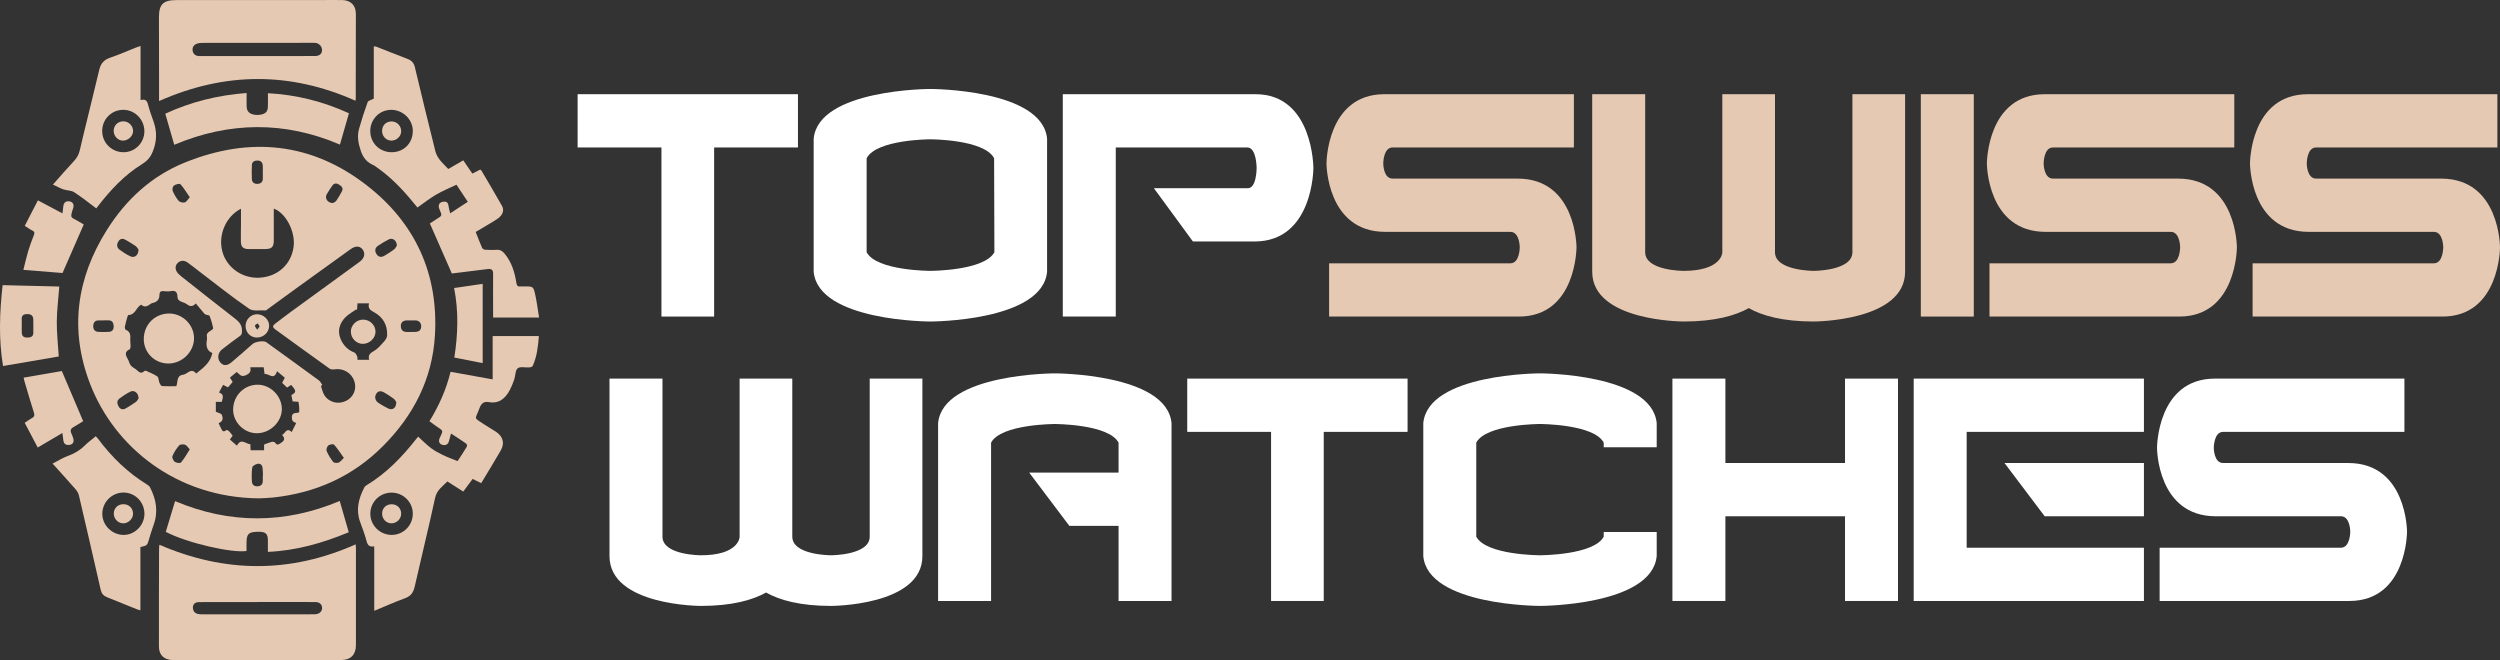 <?xml version="1.0" encoding="UTF-8"?> <svg xmlns="http://www.w3.org/2000/svg" id="Layer_2" data-name="Layer 2" viewBox="0 0 3355.59 885.98"><rect x="0" y="0" width="3355.59" height="885.98" fill="#333333" stroke="none"/><defs><style> .cls-1 { fill: #e6c9b3; } .cls-1, .cls-2 { stroke-width: 0px; } .cls-2 { fill: #fff; } </style></defs><g id="Layer_1-2" data-name="Layer 1"><g><path class="cls-1" d="M347.61,668.9c-111.1-.91-194.21-69.18-226.74-153.78-27.86-72.47-18.27-141.59,22.68-206.61,25.6-40.64,59.83-72.31,104.74-90.43,86.95-35.09,169.91-26.99,244.32,30.93,64.67,50.34,96.02,118.44,91.18,201.03-3.43,58.54-28.75,107.66-69.96,148.93-40.82,40.87-90.47,62.74-147.48,68.83-6.99.75-14.05.84-18.74,1.1ZM432.72,516.85c-.67.4-1.34.79-2.01,1.19,1.49,4.11,2.33,8.62,4.59,12.24,6.22,9.96,18.72,12.99,29.33,7.74,9.87-4.89,14.42-15.7,11.03-26.23-3.61-11.21-14.94-17.92-26.63-16.06-2.11.34-4.94.26-6.54-.88-24.27-17.32-48.39-34.83-72.52-52.35-4.54-3.3-4.54-5.03-.16-8.38,6.61-5.06,13.22-10.15,19.94-15.06,30.97-22.59,61.99-45.11,92.98-67.67,6.3-4.59,7.95-11.09,4.19-16.27-3.88-5.35-9.78-5.42-16.55-.53-24.16,17.47-48.4,34.83-72.56,52.29-13.65,9.86-27.22,19.84-40.83,29.76-7.61-.56-17.06,1.57-22.5-2.16-23.03-15.8-44.87-33.34-67.14-50.26-5.16-3.92-10.18-8.04-15.46-11.79-5.09-3.62-10.26-3.03-13.95,1.18-3.48,3.95-2.91,9.29,1.53,13.88,1.16,1.19,2.39,2.33,3.7,3.36,23.26,18.34,46.43,36.79,69.88,54.88,6.41,4.94,12.24,9.43,11.74,18.72-.15,2.81-.06,4.62-2.61,6.44-8.29,5.91-16.48,11.99-24.43,18.34-5.43,4.34-6.24,12.05-2.33,16.89,4.12,5.11,9.15,5.33,15.52,0,9.51-7.96,18.78-16.2,28.07-24.41,3.59-3.17,14.99-4.88,18.42-2.4,23.56,17.03,47.13,34.04,70.57,51.23,2.03,1.49,3.16,4.2,4.7,6.34ZM189.51,408.95c-.63.37-.96.53-1.26.74-5.64,3.91-7.03,12.96-15.87,13.15-.53.01-1.2,1.75-1.49,2.78-1.2,4.27-2.44,8.53-3.29,12.87-.25,1.3.34,3.79,1.2,4.13,6.02,2.46,6.45,7.18,6.06,12.65-.22,3.11.46,6.27.41,9.41-.02,1.44-.44,3.72-1.36,4.17-6.88,3.27-5.56,7.71-2.5,12.88,1.67,2.81,2.19,6.42,4.21,8.87,2.08,2.52,5.54,3.85,8.03,6.11,3.04,2.77,5.73,5.45,9.77,1.56.56-.54,1.91-.89,2.56-.6,5.19,2.38,10.65,4.45,15.26,7.7,1.86,1.31,1.55,5.44,2.67,8.11.75,1.79,2.18,4.55,3.47,4.65,6.41.48,12.87.22,19.25.22,2.49-5.94-.18-14.19,9.2-15.39,5.85-.75,10.6-10.03,17.5-1.63,9.38-7.56,18.99-14.34,21.71-27.48-8.07-3.33-8.55-10.18-7.35-17.74.2-1.27.32-2.64.05-3.87-.88-4.01,1.16-6.13,4.38-7.94,1.64-.92,4.23-2.88,4.03-3.88-1.15-5.59-2.72-11.14-4.86-16.42-.5-1.24-3.9-1.09-5.7-2.07-1.37-.75-2.37-2.23-3.44-3.48-3.06-3.6-6.07-7.24-9.34-11.16-4.13,4.45-7.7,4.34-11.74,1.23-2.14-1.65-4.91-2.58-7.5-3.53-3.27-1.19-5.28-2.99-5.37-6.77-.13-5.66-2.36-8.86-8.89-7.52-3.2.66-6.67.38-9.97.04-3.68-.37-5.29,1.4-5.29,4.62,0,6.21-2.83,9.86-8.89,11.2-1.4.31-2.85,1.02-3.97,1.93-3.9,3.17-7.8,3.98-11.66.44ZM289.7,539.37v13.26c3.23,1.57,7.25,2.22,8.04,4.18,1.69,4.16,1.94,9.08-4.31,11.05,1.03,2.26,1.74,4.15,2.72,5.89,1.68,2.99,2.6,7.82,7.78,3.47.45-.38,2.65.69,3.53,1.59,1.79,1.82,3.24,3.99,4.85,6.03-1.22,1.65-2.3,3.09-3.77,5.08,3.12,2.72,6.09,5.32,9.48,8.28,5.8-11.03,11.99-1.92,18-2.05.14,3.11.25,5.48.38,8.23h18.08v-7.71c3.69-1.33,6.89-2.77,10.25-3.58,1.43-.34,4.03.12,4.63,1.11,2.33,3.81,4.36,2.48,7.21.69,4.56-2.86,7.11-5.85,2.04-11.09,4.53-2.01,5.54-10.59,12.95-3.96,2.07-4.15,3.9-7.82,6.05-12.13-4.32-1.33-6-3.18-5.9-7.63.17-7.62,6.47-4.81,9.9-6.75,0-2.48.12-4.7-.03-6.89-.17-2.34-.61-4.66-.94-7.1-2.83-.2-5.18-.37-7.86-.57-.58-2.96-1.14-5.8-1.67-8.49,6.9-3.76,6.82-5.61-.33-13.66-1.74,1.16-3.52,2.35-5.42,3.62-2.29-2.18-4.4-4.19-6.67-6.34,1.19-2.28,2.28-4.37,3.61-6.93-3.24-2.71-6.4-5.34-10.44-8.72-4.26,13.28-11.1,2.37-16.69,3.91-.49-3.68-.88-6.53-1.24-9.24h-18.04c1.31,5.94-.63,8.4-6.14,10.83-6.55,2.9-8.41-1.92-12.02-4.48-3.2,2.65-6.14,5.09-9.11,7.54,1.51,2.39,2.76,4.36,3.7,5.85-2.33,2.69-4.35,5.02-6.26,7.24-2.38-1.2-4.31-2.16-6.62-3.33-1.87,3.49-3.56,6.65-5.46,10.22,7.73,2.7,4.73,7.66,3.66,12.59h-7.94ZM323.47,280.13c-20.3,10.27-30.95,35.18-25.05,57.4,5.75,21.65,26.81,36.5,49.93,35.2,24.14-1.36,42.18-17.46,45.65-40.77,3.02-20.29-9.92-45.95-26.53-51.94,0,2.72,0,5.29,0,7.87.02,11.66.13,23.33.03,34.99-.07,8.64-2.82,11.33-11.25,11.39-7.59.06-15.18.09-22.77.03-6.85-.05-9.97-2.82-10.15-9.64-.2-7.95.1-15.92.13-23.88.03-6.78,0-13.57,0-20.66ZM495.31,407.17h-15.46c-.24,3.29-.45,6.18-.66,9.08-.34-.34-.67-.68-1.01-1.02-4.74,3.37-9.96,6.24-14.1,10.23-7.36,7.09-10.92,16.64-8.05,26.22,2.88,9.57,9.32,17.56,19.54,21.46,1.68.64,2.9,3.12,3.78,5,.63,1.35.33,3.14.45,4.79h15.71c-1.9-6.69,1.65-9.09,6.62-11.95,5.09-2.92,9.13-7.87,13.17-12.34,2.01-2.23,4.15-5.31,4.29-8.1.71-13.97-5.27-24.87-17.53-31.46-5.08-2.73-8.54-5.21-6.76-11.89ZM185.98,534.8c.07-7.31-5.77-11.72-10.93-9.15-5.24,2.61-10.24,5.87-14.87,9.45-3.92,3.03-2.9,7.38-.66,10.98,2.34,3.76,5.96,4.08,9.65,1.87,4.42-2.65,8.9-5.26,13.04-8.32,1.89-1.4,3.02-3.83,3.78-4.84ZM532.69,329.58c-.1-6.9-5.84-10.81-10.88-8.27-4.92,2.48-9.65,5.39-14.24,8.45-4.36,2.92-4.98,7.07-2.12,11.42,2.81,4.26,6.63,4.37,10.59,2.05,4.45-2.6,8.86-5.33,12.93-8.46,1.87-1.44,2.89-3.99,3.72-5.19ZM185.89,334.88c-.83-1.01-2.06-3.34-3.98-4.71-4.04-2.9-8.44-5.29-12.69-7.89-3.81-2.33-7.46-2.6-10.15,1.51-2.65,4.05-2.58,8.38,1.45,11.37,4.56,3.39,9.43,6.55,14.57,8.94,5.56,2.58,10.94-1.61,10.8-9.21ZM531.94,539.88c-.57-.83-1.5-3.14-3.21-4.45-3.94-3.03-8.16-5.73-12.44-8.27-5.34-3.18-8.91-2.53-11.46,1.67-2.37,3.91-1.19,9.13,3.19,12.01,4.15,2.73,8.52,5.18,12.97,7.4,5.73,2.86,10.83-.45,10.95-8.37ZM352.79,231.32s-.07,0-.1,0c0-3.32.32-6.68-.08-9.95-.51-4.08-3.28-6.05-7.37-5.91-3.94.13-6.97,1.71-7.13,6.08-.23,6.26-.42,12.55-.07,18.8.26,4.61,3.37,6.79,7.99,6.43,4.35-.33,6.72-2.69,6.76-7.15.03-2.77,0-5.53,0-8.3ZM352.75,637.96h.22c-.18-3.51-.1-7.04-.62-10.49-.56-3.7-3.48-5.68-6.82-4.89-2.63.63-6.62,2.74-6.91,4.67-.97,6.32-.9,12.88-.49,19.31.27,4.17,3.25,6.47,7.69,6.18,4.36-.29,6.81-2.54,6.92-7.02.06-2.59.01-5.17.01-7.76ZM254.74,603.19c-2.55-2.65-4.13-5.52-6.43-6.32-2.33-.8-6.53-.55-7.87,1-3.67,4.25-6.86,9.18-9,14.36-.79,1.9,1.21,6.22,3.21,7.66,2.06,1.49,7.24,2.14,8.34.85,4.31-5.07,7.55-11.06,11.74-17.55ZM139.35,430v.07c-2.4,0-4.8,0-7.19,0-4.99.02-6.88,3.29-7.04,7.52-.16,4.38,2.09,7.57,6.76,7.86,4.77.3,9.6.27,14.37-.01,4.89-.29,6.62-3.78,6.32-8.08-.29-4.17-2.05-7.52-7.14-7.37-2.03.06-4.06,0-6.09,0ZM551.26,430.02c-1.67,0-3.33-.02-5,0-5.25.09-8.23,2.77-8.26,7.4-.04,5.32,2.69,8.12,8.16,8.2,3.7.06,7.4.03,11.1-.1,5.54-.19,8.11-2.67,8.07-7.65-.04-4.79-2.95-7.7-7.97-7.86-2.03-.06-4.07-.01-6.11,0ZM254.75,264.72c-4.5-6.47-8.03-12.48-12.64-17.5-1.09-1.19-6.32.23-8.7,1.84-1.53,1.04-2.48,5.1-1.7,6.97,2.05,4.85,4.71,9.65,8.12,13.62,1.56,1.81,5.79,2.73,8.2,2.01,2.4-.72,4.03-4,6.71-6.94ZM446.9,272.57c.96-.65,3.38-1.55,4.62-3.29,2.76-3.89,5-8.16,7.33-12.34,2.45-4.4-.41-7.02-3.6-9.08-3.26-2.1-6.72-2.34-9.24,1.33-2.61,3.79-5.21,7.62-7.47,11.62-2.95,5.22,1.03,11.68,8.37,11.75ZM461.55,614.58c-4.65-6.47-8.42-12.49-13.11-17.69-1.07-1.19-6.01-.45-7.81,1.04-1.73,1.42-3,5.53-2.18,7.49,2.19,5.19,5.25,10.16,8.77,14.56,1.15,1.43,5.14,1.73,7.25.95,2.37-.87,4.08-3.54,7.07-6.36Z"></path><path class="cls-1" d="M477.45,730.62c.13,2.6.29,4.21.29,5.82.01,43.17.02,86.34,0,129.51,0,12.8-7.07,19.97-19.95,19.98-75.04.05-150.07.07-225.11.05-12.11,0-19.34-6.5-19.37-18.11-.09-44.09.1-88.19.2-132.28,0-1.25.25-2.5.46-4.42,87.85,38.02,175.5,38.58,263.46-.54ZM345.94,808.06v.06c-22.78,0-45.56,0-68.34,0-3.7,0-7.41-.06-11.11.09-4.23.17-7.31,2.34-7.57,6.61-.25,4.1,1.56,7.68,5.89,9.02,1.9.59,4,.75,6.01.75,41.85.03,83.71,0,125.56,0,7.78,0,15.56-.03,23.33-.06,1.48,0,2.98.06,4.43-.14,5.24-.72,8.43-4.21,8.16-8.76-.28-4.68-3.57-7.54-9.15-7.55-25.74-.05-51.48-.02-77.23-.02Z"></path><path class="cls-1" d="M213.49,135.63c0-11.98.01-23.08,0-34.18-.04-25.94-.09-51.87-.14-77.81-.04-17.88,5.5-23.5,23.58-23.52,63.73-.04,127.46-.01,191.18-.02,10.37,0,20.75-.21,31.12-.03,11.45.19,18.41,6.98,18.43,18.47.08,38.16-.08,76.32-.16,114.49,0,.54-.19,1.08-.39,2.16-87.52-38.96-175.04-38.8-263.63.44ZM345.28,75.26c12.23,0,24.46,0,36.7,0,13.72,0,27.43.07,41.14-.08,5.76-.06,8.95-2.99,9.11-7.63.17-4.95-3.55-9.28-8.62-9.96-1.1-.15-2.22-.11-3.33-.11-49.11.02-98.23.04-147.34.1-2.57,0-5.26.05-7.7.75-4.59,1.31-7.38,4.6-6.72,9.48.61,4.49,3.61,7.17,8.36,7.41,1.11.06,2.22.05,3.34.05,25.02,0,50.04,0,75.06,0Z"></path><path class="cls-1" d="M561.28,586.1c5.8,5.25,11.1,10.72,17.1,15.27,4.91,3.72,10.49,6.66,16.06,9.36,6.09,2.96,12.5,5.26,19.76,8.25,3.89-6.02,8.36-12.73,12.52-19.64.52-.86-.16-3.36-1.06-3.99-6.35-4.46-12.9-8.62-20.3-13.47-1.05,3.88-1.93,6.97-2.71,10.08-1.17,4.63-4.39,6.39-9.23,4.99-3.76-1.09-5.24-4.78-3.25-8.98,5.28-11.15,5.08-9.16-5.05-16.2-2.87-1.99-5.64-4.11-8.7-6.35,12.75-20.82,22.51-42.49,28.34-66.37,18.53,3.34,36.96,6.65,56.51,10.17v-58.11h62c-1.04,13.87-2.55,27.34-8.21,39.97-.52,1.17-2.92,1.97-4.51,2.09-5.34.4-12.2-1.52-15.65,1.13-3.33,2.56-2.91,9.76-4.6,14.76-1.65,4.88-3.55,9.74-5.95,14.28-5.95,11.25-14.24,18.86-28.26,16.37-6.8-1.21-10.2,1.9-12.54,8.28-5.95,16.2-8.73,11.53,6.83,21.99,5.07,3.4,10.52,6.23,15.55,9.69,9.5,6.55,11.73,15.39,5.99,25.33-8.4,14.55-17.24,28.85-26.03,43.49-4.16-2.06-7.61-3.76-11.5-5.68-4.02,5.43-8.06,10.87-12.58,16.97-6.98-4.44-13.92-8.85-21.33-13.56-6.32,6.52-14.16,11.36-16.49,22.11-8.6,39.78-18.37,79.32-27.37,119.02-1.74,7.7-5,12.71-12.82,15.55-13.67,4.95-26.96,10.96-41.49,16.97v-86.52c-8.21,1.51-9.38-3.56-10.91-9.17-2.19-8.02-5.18-15.83-8.04-23.65-6.01-16.5-1.93-31.72,5.74-46.48.56-1.07,1.66-2.01,2.73-2.65,26.79-16.11,48.01-38.2,67.11-62.56.67-.85,1.41-1.64,2.36-2.73ZM526.01,661.21c-15.93-.23-28.81,12.3-28.95,28.16-.13,15.42,12.53,28.3,28.13,28.61,15.83.32,28.73-12.3,28.89-28.27.16-15.45-12.47-28.27-28.07-28.5Z"></path><path class="cls-1" d="M638.51,311.37c2.93,7.41,5.57,14.48,8.61,21.38.55,1.24,2.71,2.38,4.2,2.47,5.17.32,10.39.44,15.55.1,4.89-.32,7.93,2.04,10.77,5.54,9.17,11.33,13.33,24.67,15.41,38.74.61,4.12,2.21,5.44,6.05,4.92,1.46-.2,2.96-.05,4.44-.06,12.19-.1,12.48-.16,15.06,12,2.06,9.67,3.3,19.52,4.98,29.75h-61.7c0-2.65,0-4.99,0-7.34-.02-17.05-.16-34.1.01-51.15.05-5.42-2.03-7.28-7.33-6.59-16.33,2.13-32.69,4.06-48.08,5.95-9.82-22.36-19.44-44.28-29.49-67.15,2.29-1.5,5.74-3.88,9.3-6.07,7.17-4.39,7.19-4.34,4.08-11.82-.5-1.19-1.12-2.39-1.34-3.64-.72-4.26,1.36-6.84,5.4-7.59,3.95-.73,6.89.33,7.48,5.09.4,3.21,1.41,6.35,2.35,10.4,8.24-5.38,15.6-10.19,23.64-15.44-5.13-7.74-9.99-15.05-15.21-22.94-9.34,4.48-18.62,8.23-27.18,13.23-8.59,5.02-16.46,11.27-25.19,17.36-1.72-2.06-3.73-4.39-5.67-6.78-15.26-18.78-32.08-35.92-52.28-49.49-.15-.1-.29-.25-.46-.31-8.94-3.55-14.38-9.87-17.52-19.14-3.36-9.94-5.34-19.79-2.46-29.93,3.43-12.1,7.3-24.09,11.57-35.91.68-1.87,4.49-2.61,8.21-4.61V62.19c1.79.26,2.7.23,3.47.53,13.97,5.46,27.88,11.06,41.9,16.39,5.28,2.01,8.36,5.15,9.73,10.9,9,37.8,18.22,75.54,27.62,113.24.98,3.91,3.18,7.76,5.64,11,3.34,4.39,7.49,8.17,11.63,12.57,6.58-3.79,13.11-7.55,20.13-11.6,4.01,5.85,8.04,11.73,12.2,17.8,3.64-1.88,7.06-3.64,10.57-5.45.69.64,1.38,1.03,1.73,1.62,9.27,15.81,18.67,31.55,27.65,47.52,3.02,5.37.73,11.89-5.42,16.34-5.08,3.68-10.65,6.7-16.03,9.96-4.57,2.77-9.18,5.46-14.08,8.37ZM525.86,204.32c16.24-.04,28.24-12.2,28.22-28.59-.03-15.41-13.14-28.25-28.91-28.31-15.77-.06-28.37,12.81-28.18,28.78.19,15.98,12.7,28.16,28.88,28.12Z"></path><path class="cls-1" d="M188.45,734.2v85.1c-2.16-.7-3.74-1.11-5.24-1.72-13.23-5.32-26.42-10.72-39.66-16.01-4.48-1.79-7.21-4.8-8.3-9.58-9.7-42.42-19.43-84.83-29.36-127.2-.7-3-2.61-6-4.68-8.36-9.71-11.12-19.66-22.01-30.62-34.19,7.68-3.93,13.69-7.8,20.25-10.17,8.55-3.09,16.04-7.28,22.51-13.71,4.57-4.54,9.84-8.36,15.19-12.82,1.18,1.3,2.35,2.39,3.29,3.66,18.22,24.46,39.73,45.37,65.86,61.34,1.38.84,2.86,1.99,3.57,3.37,8.47,16.28,11.44,33.06,4.84,50.87-2.75,7.42-4.88,15.07-7.19,22.65-1.32,4.32-2.61,5.3-10.47,6.78ZM165.73,661.11c-15.72.05-28.53,13.02-28.42,28.78.1,15.23,13.15,28.05,28.62,28.1,15.16.05,28.07-13.15,27.94-28.56-.13-15.74-12.68-28.36-28.13-28.31Z"></path><path class="cls-1" d="M71.07,247.72c9.8-11.03,18.53-21.26,27.74-31.04,4.02-4.27,6.74-8.51,8.14-14.49,8.48-36.22,17.74-72.26,26.27-108.47,2.01-8.52,6.26-13.42,14.5-16.24,11.72-4.01,23.1-9.01,34.63-13.57,1.84-.73,3.73-1.33,6.3-2.25v72.68c8.59-2.48,9.32,3.26,10.83,8.88,1.82,6.77,4.32,13.36,6.64,19.99,4.88,13.89,4.38,27.32-1.45,41.07-3.06,7.22-7.27,11.85-13.94,15.96-23.81,14.67-42.55,34.91-59.54,56.87-.67.86-1.34,1.72-2.01,2.57-9.94-7.39-19.42-15.1-29.62-21.67-3.99-2.57-9.75-2.22-14.49-3.84-4.37-1.49-8.44-3.84-14.01-6.45ZM165.32,147.4c-15.69.09-28.13,12.6-28.15,28.33-.03,16.07,12.81,28.72,29.01,28.58,15.27-.13,27.66-12.78,27.63-28.2-.03-15.78-12.95-28.8-28.48-28.72Z"></path><path class="cls-1" d="M233.87,194.33c-4-13.91-7.88-27.4-12-41.73,34.31-15.86,70.38-24.88,109.13-27.75,0,5.76.07,11.05-.02,16.34-.09,5.21,1.25,9.58,6.5,11.73,6.35,2.6,16.78,1.39,19.92-2.59,1.25-1.59,2.02-3.95,2.11-6,.27-6.08.1-12.17.1-19.21,38.34,2.03,74.3,11.15,108.76,26.91-4.11,14.28-8.03,27.91-12.09,42.05-73.79-31.62-148.21-31-222.42.26Z"></path><path class="cls-1" d="M456,672.43c4.11,14.25,8.03,27.87,12.1,41.97-34.48,14.32-69.95,24.63-108.53,26.34,0-5.72.09-11.02-.02-16.32-.16-7.52-3-10.33-10.48-10.62-1.29-.05-2.59-.03-3.89,0-11.6.32-14.16,2.96-14.28,14.72-.04,3.69,0,7.38,0,11.04-18.95,2.93-78.8-10.26-108.38-25.68,4.09-13.52,8.2-27.1,12.49-41.25,73.43,30.99,147.52,30.7,221.01-.21Z"></path><path class="cls-1" d="M78.88,478.47c-24.59,4.21-49.36,8.45-74.82,12.81-5.95-35.87-4.68-71.55-.55-108.55,25.62.63,51.01,1.25,76.08,1.87-1.26,16.57-3.26,31.98-3.37,47.41-.1,15.44,1.69,30.89,2.66,46.46ZM29.17,436.93h.04c0,3.32-.12,6.64.03,9.96.22,4.71,3.39,6.37,7.5,6.23,4.01-.13,7.97-.94,7.99-6.31.03-6.08.08-12.17-.09-18.25-.15-4.98-2.95-7.1-8.51-6.98-4.65.11-7.31,1.99-6.99,7.06.17,2.75.03,5.53.03,8.3Z"></path><path class="cls-1" d="M50.62,600.65c-5.94-11.27-11.61-22.02-17.46-33.12,3.69-2.46,6.6-4.71,9.79-6.43,3.52-1.89,3.6-4.04,2.45-7.65-4.56-14.26-8.68-28.66-12.94-43.02-.3-1.02-.43-2.08-.73-3.56,17.71-3.07,35.11-6.09,51.26-8.88,9.66,22.73,19.02,44.75,28.63,67.36-3.64,2.21-8.28,5.17-13.06,7.89-3.48,1.98-4.67,4.45-2.88,8.23,1.02,2.16,1.81,4.45,2.56,6.73,1.45,4.4-.18,7.95-3.9,8.72-5.45,1.13-8.63-.83-9.29-5.73-.42-3.08-.8-6.17-1.3-10.02-11.13,6.55-21.6,12.71-33.11,19.49Z"></path><path class="cls-1" d="M83.91,366.43c-16.33-1.31-33.83-2.71-52.57-4.21,2.26-8.87,4.17-17.41,6.67-25.77,2.11-7.08,4.82-13.99,7.47-20.9,1.1-2.86,1.1-4.69-2.12-6.17-3.16-1.45-5.99-3.62-10.15-6.22,5.77-11.19,11.56-22.41,17.67-34.25,11.14,5.91,21.68,11.5,32.99,17.5.41-3.58.74-6.6,1.1-9.61.57-4.9,3.64-7.31,8.28-6.53,4.54.77,6.56,4.27,4.94,9.15-4.86,14.63-2.92,11.47,7.59,17.98,2.49,1.54,5.07,2.96,6.62,3.86-9.5,21.73-18.79,42.98-28.48,65.17Z"></path><path class="cls-1" d="M609.5,386.56c13.1-1.9,25.34-3.68,38.38-5.58v106.42c-12.88-2.53-25.11-4.92-38.07-7.47,4.87-31.05,5.91-61.95-.3-93.37Z"></path><path class="cls-1" d="M329.58,437.52c-.02-8.51,6.92-15.65,15.27-15.71,8.81-.06,16.32,6.97,16.39,15.34.07,8.71-7.32,15.89-16.4,15.93-8.55.04-15.23-6.77-15.25-15.56ZM345.18,442.47c1.56-2.11,3.19-3.36,3.1-4.46-.11-1.4-1.63-2.68-2.55-4.01-1.26,1.03-3.41,1.97-3.53,3.12-.14,1.34,1.5,2.87,2.98,5.35Z"></path><path class="cls-1" d="M192.99,454.87c.17-19.35,14.99-34.12,34.19-34.07,18.09.05,33.4,15.39,33.25,33.32-.16,18.49-16.19,34.03-34.87,33.81-18.31-.22-32.73-14.85-32.57-33.06Z"></path><path class="cls-1" d="M344.7,581.5c-17.25-.06-31.91-14.77-31.78-31.9.14-18.57,14.72-33.25,33-33.23,17.32.03,32.46,15.35,32.37,32.77-.09,17.31-15.78,32.42-33.59,32.36Z"></path><path class="cls-1" d="M487.28,461.53c-8.77.11-16.1-7.1-16.34-16.07-.23-8.65,7.15-16.24,16.01-16.46,9.19-.23,16.97,7.07,17.08,16.01.1,8.65-7.76,16.4-16.75,16.51Z"></path><path class="cls-1" d="M525.74,676.82c7.27.03,12.63,5.29,12.73,12.49.1,7.05-5.96,13.18-13,13.14-7.14-.04-12.73-5.97-12.58-13.36.14-7.2,5.48-12.3,12.85-12.27Z"></path><path class="cls-1" d="M512.85,175.6c.14-7.63,5.52-12.77,13.16-12.59,7.14.17,12.76,6.29,12.47,13.56-.28,6.73-6.44,12.33-13.39,12.16-6.86-.16-12.37-6.07-12.24-13.14Z"></path><path class="cls-1" d="M166.26,676.76c7.4.27,12.61,5.95,12.29,13.41-.28,6.53-6.65,12.43-13.27,12.29-7-.15-12.72-6.31-12.52-13.5.2-7.33,5.89-12.47,13.5-12.19Z"></path><path class="cls-1" d="M152.6,175.46c.12-7.4,5.75-12.73,13.28-12.58,7.14.14,12.92,6.2,12.75,13.35-.16,6.59-6.88,12.66-13.86,12.51-6.71-.14-12.28-6.22-12.17-13.28Z"></path></g><g><path class="cls-2" d="M775.31,126.44h295.73v71.49h-112.51v226.97h-70.71v-226.97h-112.51v-71.49Z"></path><path class="cls-2" d="M1405.43,364.74c-6.25,66.8-156.65,66.8-156.65,66.8,0,0-150.4,0-156.65-66.8v-178.53c6.25-66.8,156.65-66.8,156.65-66.8,0,0,150.4,0,156.65,66.8v178.53ZM1334.33,212.38c-13.28-25.39-85.55-25.39-85.55-25.39,0,0-72.27,0-85.55,25.39v126.18c13.28,25,85.55,25,85.55,25,0,0,72.27,0,85.94-25l-.39-126.18Z"></path><path class="cls-2" d="M1683.97,324.11h-82.82l-52.35-71.49h125.4c12.5,1.17,12.5-26.96,12.5-26.96,0,0,0-27.74-12.5-27.74h-176.58v226.97h-71.1V126.44h258.61c77.74,0,77.74,99.23,77.74,99.23,0,0,0,98.45-78.91,98.45Z"></path><path class="cls-1" d="M1859.38,311.22c-78.91,0-78.91-91.8-78.91-91.8,0,0,0-92.98,77.74-92.98h254.32v71.49h-243.38c-12.5,0-12.5,21.49-12.5,21.49,0,0,0,20.31,12.5,20.31h167.98c78.91,0,78.91,92.19,78.91,92.19,0,0,0,92.98-77.35,92.98h-254.71v-71.49h243.38c12.5,0,12.5-21.49,12.5-21.49,0,0,0-20.7-12.5-20.7h-167.98Z"></path><path class="cls-1" d="M2557.09,126.44v238.3c0,66.8-122.67,66.8-122.67,66.8-41.8,0-69.15-7.81-87.12-17.97-18.36,10.16-45.71,17.97-87.51,17.97,0,0-122.67,0-122.67-66.8V126.44h71.1v212.13c0,25,51.57,25,51.57,25,49.22,0,51.96-22.66,51.96-24.61V126.44h70.71v212.13c0,25,51.96,25,51.96,25,0,0,51.96,0,51.96-25V126.44h70.71Z"></path><path class="cls-1" d="M2649.29,424.9h-71.1V126.44h71.1v298.46Z"></path><path class="cls-1" d="M2745.78,311.22c-78.91,0-78.91-91.8-78.91-91.8,0,0,0-92.98,77.74-92.98h254.32v71.49h-243.38c-12.5,0-12.5,21.49-12.5,21.49,0,0,0,20.31,12.5,20.31h167.98c78.91,0,78.91,92.19,78.91,92.19,0,0,0,92.98-77.35,92.98h-254.71v-71.49h243.38c12.5,0,12.5-21.49,12.5-21.49,0,0,0-20.7-12.5-20.7h-167.98Z"></path><path class="cls-1" d="M3098.93,311.22c-78.91,0-78.91-91.8-78.91-91.8,0,0,0-92.98,77.74-92.98h254.32v71.49h-243.38c-12.5,0-12.5,21.49-12.5,21.49,0,0,0,20.31,12.5,20.31h167.98c78.91,0,78.91,92.19,78.91,92.19,0,0,0,92.98-77.35,92.98h-254.71v-71.49h243.38c12.5,0,12.5-21.49,12.5-21.49,0,0,0-20.7-12.5-20.7h-167.98Z"></path></g><g><path class="cls-2" d="M1238.06,508.18v238.3c0,66.8-122.67,66.8-122.67,66.8-41.8,0-69.15-7.81-87.12-17.97-18.36,10.16-45.71,17.97-87.51,17.97,0,0-122.67,0-122.67-66.8v-238.3h71.1v212.13c0,25,51.57,25,51.57,25,49.22,0,51.96-22.66,51.96-24.61v-212.52h70.71v212.13c0,25,51.96,25,51.96,25,0,0,51.96,0,51.96-25v-212.13h70.71Z"></path><path class="cls-2" d="M1572.47,567.95v238.69h-71.1v-100.79h-66.02l-53.91-71.49h119.93v-40.24c-13.28-25-85.55-25-85.55-25,0,0-72.27,0-85.55,25v212.52h-71.1v-238.69c6.25-66.8,156.65-66.8,156.65-66.8,0,0,150.4,0,156.65,66.8Z"></path><path class="cls-2" d="M1593.56,508.18h295.73v71.49h-112.51v226.97h-70.71v-226.97h-112.51v-71.49Z"></path><path class="cls-2" d="M1981.48,720.3c13.28,25,85.55,25,85.55,25,0,0,72.27,0,85.55-25v-6.25h71.1v32.42c-6.64,66.8-156.65,66.8-156.65,66.8,0,0-150.4,0-156.65-66.8v-178.53c6.25-66.8,156.65-66.8,156.65-66.8,0,0,150.01,0,156.65,66.8v32.42h-71.1v-6.25c-13.28-25-85.55-25-85.55-25,0,0-72.27,0-85.55,25v126.18Z"></path><path class="cls-2" d="M2315.88,806.64h-71.1v-298.46h71.1v113.29h160.56v-113.29h71.1v298.46h-71.1v-113.68h-160.56v113.68Z"></path><path class="cls-2" d="M2568.64,806.64v-298.46h309.01v71.49h-237.91v155.48h237.91v71.49h-309.01ZM2690.53,621.47h187.12v71.49h-133.21l-53.91-71.49Z"></path><path class="cls-2" d="M2974.14,692.96c-78.91,0-78.91-91.8-78.91-91.8,0,0,0-92.98,77.74-92.98h254.32v71.49h-243.38c-12.5,0-12.5,21.49-12.5,21.49,0,0,0,20.31,12.5,20.31h167.98c78.91,0,78.91,92.19,78.91,92.19,0,0,0,92.98-77.35,92.98h-254.71v-71.49h243.38c12.5,0,12.5-21.49,12.5-21.49,0,0,0-20.7-12.5-20.7h-167.98Z"></path></g></g></svg> 